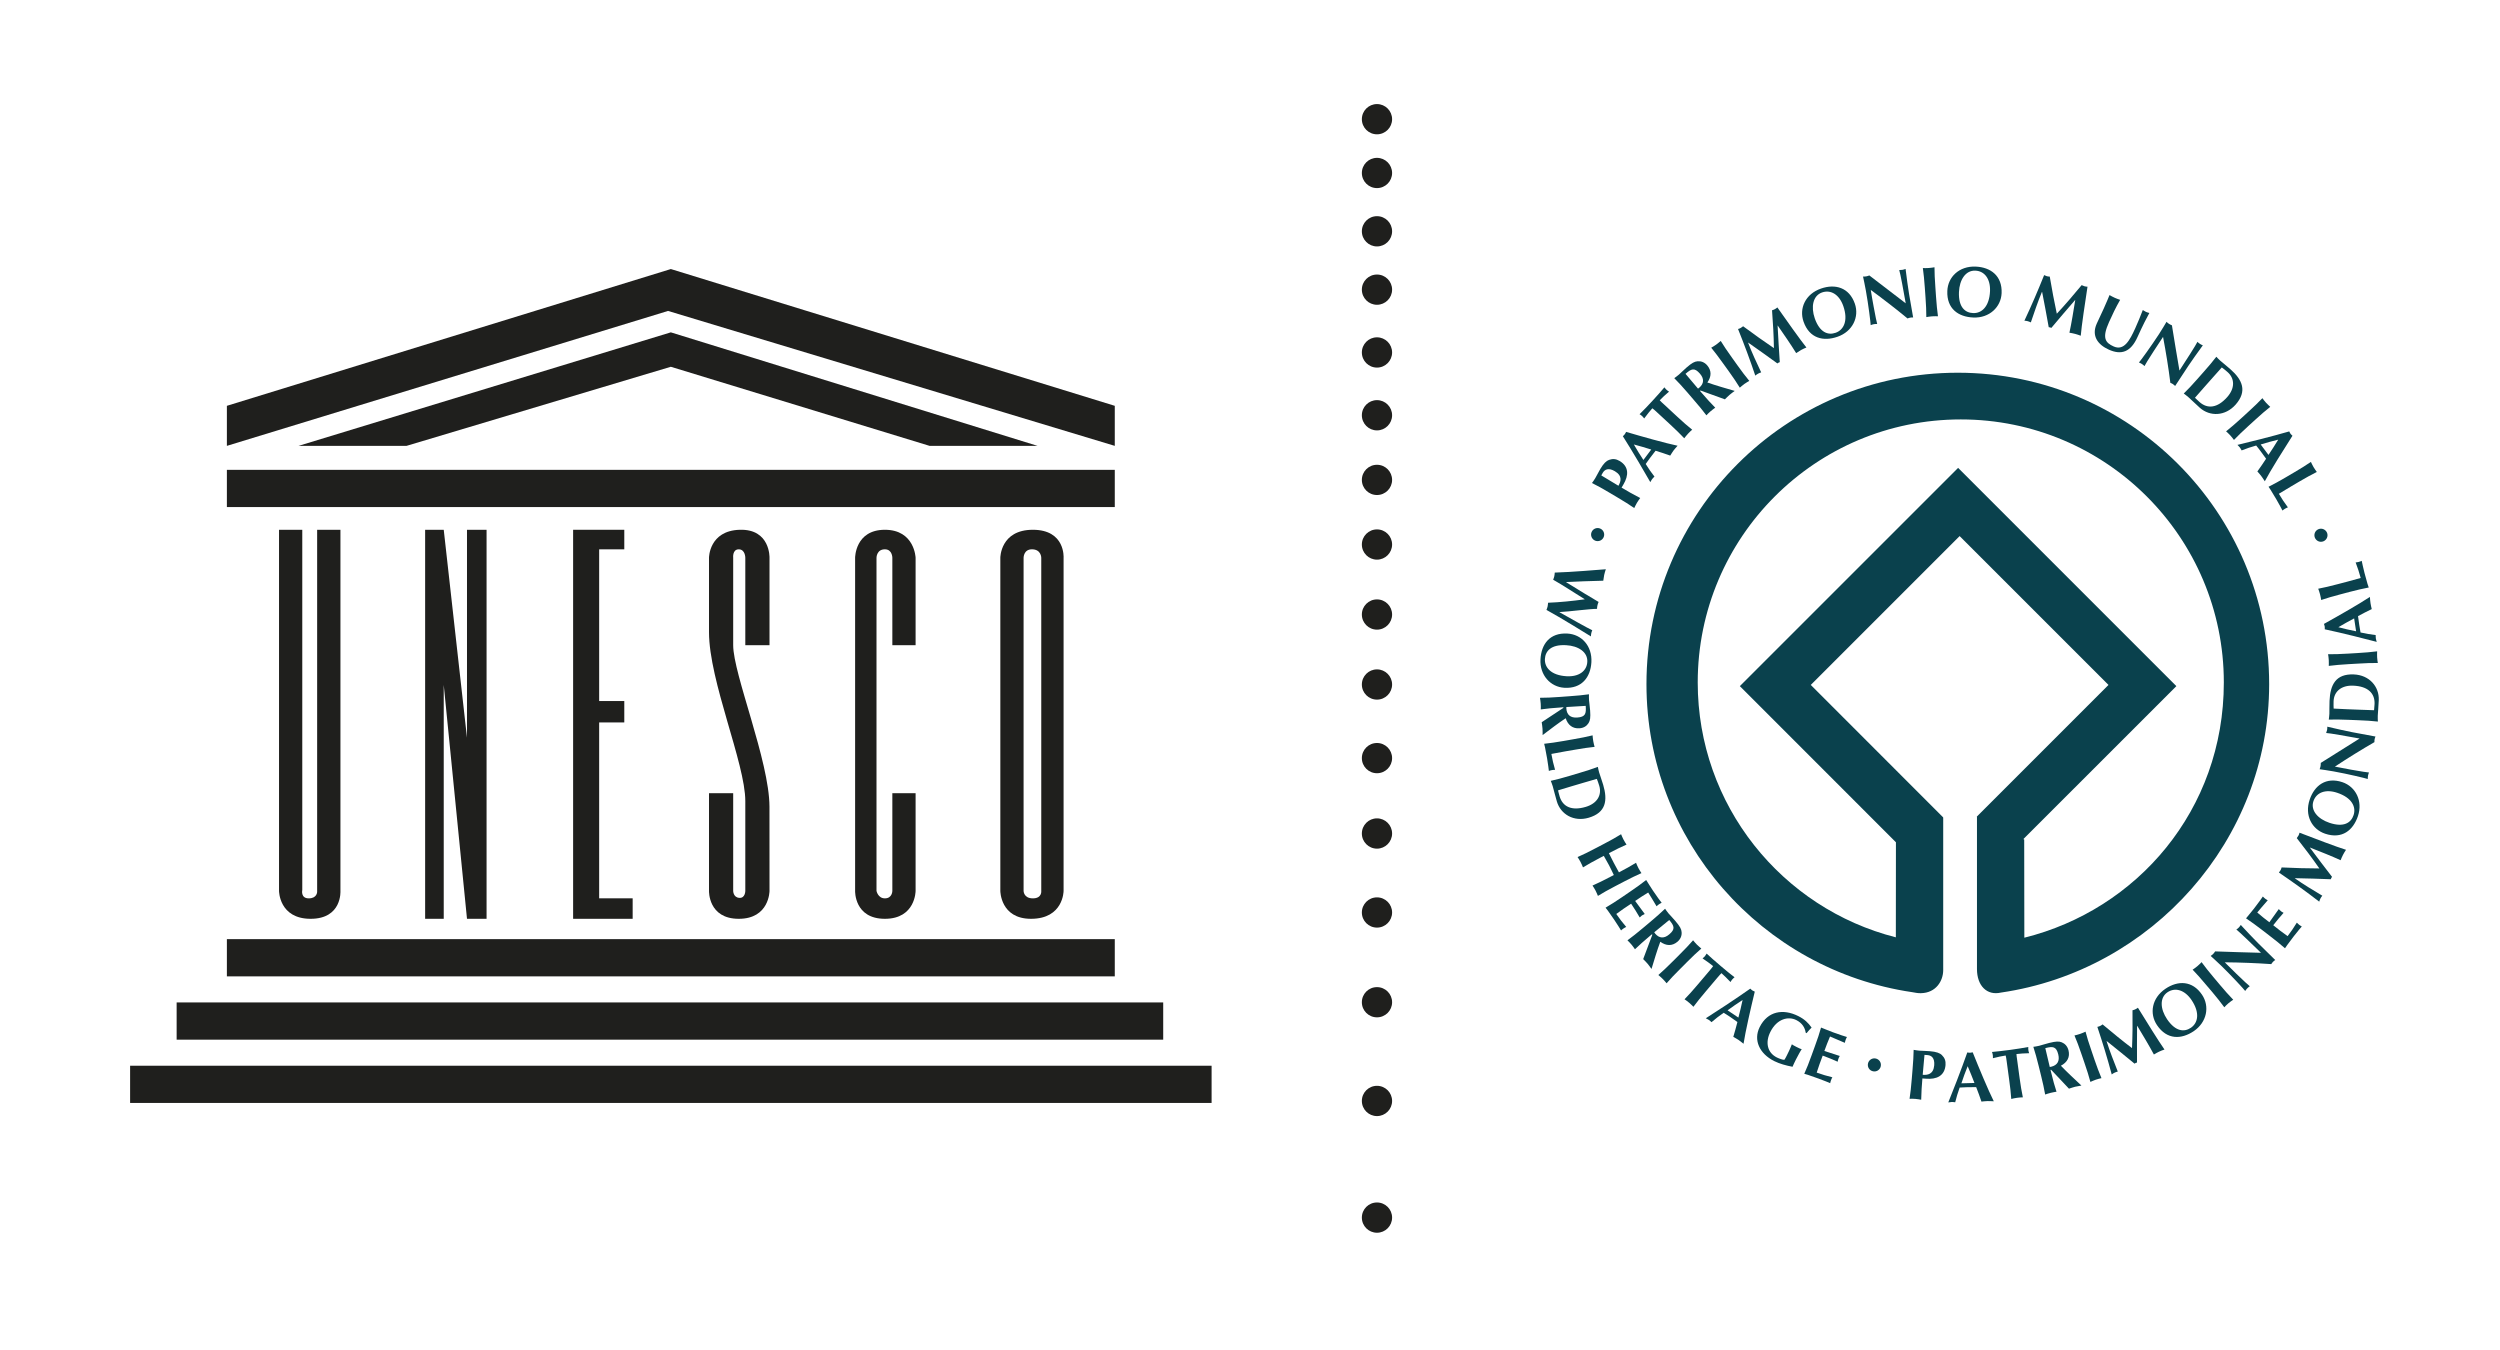 <?xml version="1.0" encoding="UTF-8"?>
<svg xmlns="http://www.w3.org/2000/svg" width="113" height="61" viewBox="0 0 113 61" fill="none">
  <path d="M62.923 5.388C62.923 5.765 62.616 6.071 62.24 6.071C61.861 6.071 61.556 5.765 61.556 5.388C61.556 5.011 61.861 4.704 62.24 4.704C62.616 4.704 62.923 5.011 62.923 5.388Z" fill="#1F1F1D"></path>
  <path d="M62.923 7.819C62.923 8.196 62.616 8.502 62.24 8.502C61.861 8.502 61.556 8.196 61.556 7.819C61.556 7.442 61.861 7.135 62.24 7.135C62.616 7.135 62.923 7.442 62.923 7.819Z" fill="#1F1F1D"></path>
  <path d="M62.923 10.455C62.923 10.832 62.616 11.139 62.24 11.139C61.861 11.139 61.556 10.832 61.556 10.455C61.556 10.077 61.861 9.771 62.24 9.771C62.616 9.771 62.923 10.077 62.923 10.455Z" fill="#1F1F1D"></path>
  <path d="M62.923 13.091C62.923 13.469 62.616 13.776 62.24 13.776C61.861 13.776 61.556 13.469 61.556 13.091C61.556 12.715 61.861 12.409 62.24 12.409C62.616 12.409 62.923 12.715 62.923 13.091Z" fill="#1F1F1D"></path>
  <path d="M62.923 15.931C62.923 16.309 62.616 16.615 62.24 16.615C61.861 16.615 61.556 16.309 61.556 15.931C61.556 15.554 61.861 15.247 62.24 15.247C62.616 15.247 62.923 15.554 62.923 15.931Z" fill="#1F1F1D"></path>
  <path d="M62.923 18.77C62.923 19.147 62.616 19.454 62.24 19.454C61.861 19.454 61.556 19.147 61.556 18.77C61.556 18.393 61.861 18.086 62.24 18.086C62.616 18.086 62.923 18.393 62.923 18.77Z" fill="#1F1F1D"></path>
  <path d="M62.923 21.692C62.923 22.069 62.616 22.375 62.24 22.375C61.861 22.375 61.556 22.069 61.556 21.692C61.556 21.314 61.861 21.008 62.24 21.008C62.616 21.008 62.923 21.314 62.923 21.692Z" fill="#1F1F1D"></path>
  <path d="M62.923 24.612C62.923 24.989 62.616 25.296 62.24 25.296C61.861 25.296 61.556 24.989 61.556 24.612C61.556 24.235 61.861 23.929 62.24 23.929C62.616 23.929 62.923 24.235 62.923 24.612Z" fill="#1F1F1D"></path>
  <path d="M62.923 27.776C62.923 28.154 62.616 28.46 62.24 28.46C61.861 28.46 61.556 28.154 61.556 27.776C61.556 27.399 61.861 27.093 62.24 27.093C62.616 27.093 62.923 27.399 62.923 27.776Z" fill="#1F1F1D"></path>
  <path d="M62.923 30.939C62.923 31.317 62.616 31.623 62.24 31.623C61.861 31.623 61.556 31.317 61.556 30.939C61.556 30.563 61.861 30.256 62.24 30.256C62.616 30.256 62.923 30.563 62.923 30.939Z" fill="#1F1F1D"></path>
  <path d="M62.923 34.266C62.923 34.644 62.616 34.95 62.24 34.95C61.861 34.95 61.556 34.644 61.556 34.266C61.556 33.889 61.861 33.583 62.24 33.583C62.616 33.583 62.923 33.889 62.923 34.266Z" fill="#1F1F1D"></path>
  <path d="M62.923 37.675C62.923 38.051 62.616 38.359 62.24 38.359C61.861 38.359 61.556 38.051 61.556 37.675C61.556 37.297 61.861 36.99 62.24 36.99C62.616 36.99 62.923 37.297 62.923 37.675Z" fill="#1F1F1D"></path>
  <path d="M62.923 41.244C62.923 41.622 62.616 41.928 62.24 41.928C61.861 41.928 61.556 41.622 61.556 41.244C61.556 40.867 61.861 40.561 62.24 40.561C62.616 40.561 62.923 40.867 62.923 41.244Z" fill="#1F1F1D"></path>
  <path d="M62.923 45.301C62.923 45.679 62.616 45.984 62.24 45.984C61.861 45.984 61.556 45.679 61.556 45.301C61.556 44.923 61.861 44.618 62.24 44.618C62.616 44.618 62.923 44.923 62.923 45.301Z" fill="#1F1F1D"></path>
  <path d="M62.923 49.762C62.923 50.14 62.616 50.447 62.24 50.447C61.861 50.447 61.556 50.14 61.556 49.762C61.556 49.384 61.861 49.079 62.24 49.079C62.616 49.079 62.923 49.384 62.923 49.762Z" fill="#1F1F1D"></path>
  <path d="M62.923 55.035C62.923 55.413 62.616 55.72 62.24 55.72C61.861 55.72 61.556 55.413 61.556 55.035C61.556 54.657 61.861 54.352 62.24 54.352C62.616 54.352 62.923 54.657 62.923 55.035Z" fill="#1F1F1D"></path>
  <path d="M50.388 42.449H10.255V44.132H50.388V42.449Z" fill="#1F1F1D"></path>
  <path d="M52.577 45.31H7.984V46.993H52.577V45.31Z" fill="#1F1F1D"></path>
  <path d="M54.764 48.171H5.881V49.853H54.764V48.171Z" fill="#1F1F1D"></path>
  <path d="M50.388 21.237H10.255V22.919H50.388V21.237Z" fill="#1F1F1D"></path>
  <path d="M18.375 20.153L30.321 16.578L42.017 20.153H46.897L30.321 15.022L13.494 20.153H18.375Z" fill="#1F1F1D"></path>
  <path d="M10.255 20.153L30.196 14.054L50.388 20.153V18.343L30.322 12.161L10.255 18.343V20.153Z" fill="#1F1F1D"></path>
  <path d="M12.612 40.269C12.612 40.269 12.612 41.53 14.041 41.53C15.471 41.53 15.388 40.269 15.388 40.269V23.946H14.335V40.311C14.335 40.311 14.335 40.606 13.957 40.606C13.578 40.606 13.663 40.228 13.663 40.228V23.946H12.612V40.269Z" fill="#1F1F1D"></path>
  <path d="M19.216 41.53H20.057V30.958L21.108 41.53H21.993V23.946H21.108V33.345L20.057 23.946H19.216V41.53Z" fill="#1F1F1D"></path>
  <path d="M25.905 41.53H28.596V40.604H27.082V32.654H28.218V31.687H27.082V24.83H28.218V23.946H25.905V41.53Z" fill="#1F1F1D"></path>
  <path d="M41.385 29.163V25.209C41.385 25.209 41.343 23.946 39.997 23.946C38.651 23.946 38.651 25.209 38.651 25.209V40.269C38.651 40.269 38.608 41.53 39.997 41.53C41.385 41.53 41.385 40.269 41.385 40.269V35.852H40.334V40.269C40.334 40.269 40.334 40.606 39.997 40.606C39.682 40.606 39.618 40.269 39.618 40.269V25.209C39.618 25.209 39.618 24.829 39.997 24.829C40.334 24.829 40.334 25.209 40.334 25.209V29.163H41.385Z" fill="#1F1F1D"></path>
  <path d="M47.065 40.269C47.065 40.269 47.107 40.606 46.686 40.606C46.266 40.606 46.266 40.269 46.266 40.269V25.209C46.266 25.209 46.266 24.829 46.643 24.829C47.065 24.829 47.065 25.209 47.065 25.209V40.269ZM48.074 25.209C48.074 25.209 48.159 23.946 46.686 23.946C45.215 23.946 45.215 25.209 45.215 25.209V40.269C45.215 40.269 45.215 41.53 46.601 41.53C48.074 41.53 48.074 40.269 48.074 40.269V25.209Z" fill="#1F1F1D"></path>
  <path d="M33.688 40.269C33.688 40.269 33.688 40.606 33.414 40.583C33.14 40.563 33.14 40.269 33.14 40.269V35.852H32.047V40.269C32.047 40.269 32.005 41.53 33.392 41.53C34.782 41.53 34.782 40.269 34.782 40.269C34.782 40.269 34.782 37.324 34.78 36.465C34.776 34.401 33.14 30.467 33.14 29.164V25.209C33.14 25.209 33.098 24.83 33.392 24.83C33.688 24.83 33.688 25.209 33.688 25.209V29.163H34.782V25.209C34.782 25.209 34.823 23.904 33.436 23.946C32.047 23.988 32.047 25.209 32.047 25.209V28.574C32.047 30.782 33.688 34.505 33.688 36.209V40.269Z" fill="#1F1F1D"></path>
  <path d="M72.487 24.276C72.424 24.427 72.252 24.499 72.1 24.437C71.95 24.374 71.877 24.202 71.939 24.051C72.002 23.899 72.174 23.828 72.325 23.889C72.478 23.951 72.549 24.125 72.487 24.276Z" fill="#0A414D"></path>
  <path d="M71.627 27.084C71.232 26.841 70.617 26.435 70.203 26.204C70.221 26.152 70.243 26.101 70.254 26.048C70.266 25.994 70.271 25.935 70.275 25.881C70.856 25.868 72.437 25.746 72.583 25.73C72.553 25.819 72.528 25.904 72.509 25.99C72.491 26.076 72.478 26.162 72.468 26.248C71.902 26.259 71.257 26.286 70.79 26.309L70.788 26.315C71.276 26.617 71.984 27.053 72.257 27.208C72.235 27.257 72.217 27.307 72.205 27.361C72.192 27.415 72.188 27.466 72.186 27.521C71.893 27.515 70.929 27.645 70.489 27.666L70.487 27.672C70.981 27.948 71.735 28.378 71.971 28.488C71.951 28.53 71.936 28.577 71.927 28.617C71.915 28.665 71.912 28.713 71.91 28.766C71.687 28.627 70.55 27.924 69.9 27.568C69.919 27.517 69.94 27.465 69.952 27.412C69.964 27.358 69.966 27.299 69.973 27.244C70.518 27.223 71.07 27.165 71.626 27.09L71.627 27.084Z" fill="#0A414D"></path>
  <path d="M71.746 29.916C71.772 29.475 71.343 29.193 70.79 29.163C70.107 29.124 69.851 29.426 69.83 29.785C69.809 30.171 70.11 30.526 70.811 30.566C71.367 30.598 71.725 30.33 71.746 29.916ZM71.931 29.935C71.892 30.617 71.49 31.133 70.713 31.088C70.078 31.053 69.59 30.513 69.63 29.798C69.668 29.118 70.046 28.591 70.848 28.637C71.483 28.672 71.972 29.19 71.931 29.935Z" fill="#0A414D"></path>
  <path d="M71.674 31.905C71.381 31.919 71.093 31.938 70.8 31.958C70.799 31.985 70.797 32.006 70.799 32.029C70.819 32.311 70.987 32.454 71.29 32.433C71.668 32.406 71.699 32.255 71.674 31.905ZM70.665 31.997L70.663 31.967L70.532 31.978C70.171 32.002 69.925 32.027 69.642 32.066C69.645 31.995 69.648 31.907 69.64 31.802C69.633 31.696 69.617 31.609 69.606 31.54C69.89 31.539 70.138 31.529 70.498 31.502L70.933 31.47C71.293 31.445 71.54 31.421 71.822 31.382C71.82 31.452 71.816 31.54 71.824 31.646C71.832 31.762 71.858 31.898 71.874 32.116C71.896 32.441 71.876 32.562 71.804 32.681C71.72 32.816 71.584 32.905 71.395 32.919C71.085 32.941 70.871 32.777 70.769 32.464C70.421 32.695 70.071 32.965 69.726 33.226C69.725 33.129 69.729 33.032 69.721 32.935C69.715 32.839 69.698 32.74 69.685 32.644L70.665 31.997Z" fill="#0A414D"></path>
  <path d="M71.111 33.415C71.466 33.354 71.708 33.305 71.985 33.238C71.991 33.308 71.996 33.396 72.015 33.501C72.033 33.605 72.057 33.69 72.076 33.758C71.792 33.787 71.547 33.824 71.193 33.886L70.761 33.96C70.526 34.001 70.286 34.046 70.122 34.078C70.163 34.315 70.218 34.557 70.289 34.796C70.242 34.798 70.21 34.797 70.144 34.809C70.078 34.821 70.046 34.833 70.009 34.846C69.992 34.73 69.981 34.579 69.93 34.288C69.839 33.771 69.815 33.687 69.796 33.619C70.079 33.589 70.324 33.552 70.68 33.491L71.111 33.415Z" fill="#0A414D"></path>
  <path d="M71.023 35.543C70.858 35.592 70.482 35.703 70.424 35.724C70.439 35.787 70.457 35.872 70.495 35.998C70.632 36.461 71.035 36.661 71.676 36.471C72.182 36.321 72.413 35.946 72.287 35.52C72.243 35.372 72.213 35.296 72.176 35.205C72.116 35.219 71.74 35.33 71.574 35.38L71.023 35.543ZM71.375 34.941C71.722 34.839 71.957 34.762 72.224 34.663C72.237 34.733 72.252 34.819 72.283 34.921C72.322 35.057 72.384 35.203 72.464 35.474C72.673 36.178 72.592 36.729 71.814 36.96C71.134 37.162 70.543 36.806 70.37 36.227C70.278 35.918 70.233 35.703 70.185 35.543C70.155 35.441 70.12 35.361 70.095 35.294C70.371 35.233 70.61 35.168 70.957 35.066L71.375 34.941Z" fill="#0A414D"></path>
  <path d="M72.945 39.551C72.872 39.404 72.806 39.257 72.73 39.113C72.655 38.97 72.573 38.827 72.491 38.685L72.329 38.77C72.01 38.937 71.793 39.057 71.551 39.206C71.524 39.14 71.492 39.058 71.442 38.965C71.394 38.871 71.344 38.798 71.306 38.739C71.566 38.625 71.788 38.516 72.108 38.347L72.495 38.145C72.816 37.977 73.032 37.856 73.273 37.707C73.301 37.774 73.333 37.854 73.382 37.949C73.431 38.043 73.481 38.117 73.519 38.175C73.262 38.288 73.038 38.397 72.722 38.564C72.77 38.662 72.839 38.8 72.944 39.003C73.051 39.204 73.116 39.324 73.176 39.431C73.492 39.266 73.71 39.143 73.949 38.997C73.975 39.064 74.008 39.143 74.057 39.239C74.106 39.332 74.155 39.404 74.193 39.465C73.933 39.579 73.711 39.688 73.391 39.855L73.004 40.057C72.684 40.225 72.467 40.346 72.226 40.495C72.198 40.429 72.167 40.347 72.118 40.253C72.068 40.158 72.019 40.087 71.981 40.027C72.24 39.912 72.464 39.803 72.782 39.636L72.945 39.551Z" fill="#0A414D"></path>
  <path d="M73.684 40.3C73.983 40.098 74.182 39.952 74.407 39.776C74.512 39.937 74.609 40.103 74.716 40.26C74.893 40.52 75.051 40.741 75.107 40.806C75.073 40.823 75.037 40.839 74.988 40.872C74.933 40.91 74.912 40.932 74.877 40.964C74.752 40.754 74.552 40.42 74.498 40.342C74.297 40.46 74.103 40.592 73.909 40.723C74.073 40.951 74.195 41.117 74.342 41.312C74.274 41.344 74.249 41.357 74.213 41.38C74.183 41.401 74.163 41.422 74.114 41.468C73.991 41.256 73.864 41.05 73.727 40.847C73.615 40.924 73.499 41 73.383 41.077C73.272 41.154 73.16 41.233 73.056 41.312C73.192 41.51 73.342 41.709 73.506 41.898C73.465 41.917 73.435 41.93 73.38 41.968C73.323 42.007 73.3 42.029 73.272 42.056C73.209 41.96 73.135 41.826 72.969 41.582C72.673 41.149 72.617 41.081 72.571 41.027C72.815 40.884 73.025 40.75 73.323 40.547L73.684 40.3Z" fill="#0A414D"></path>
  <path d="M75.45 41.584C75.222 41.767 74.997 41.95 74.772 42.139C74.788 42.163 74.798 42.181 74.813 42.198C74.996 42.417 75.217 42.431 75.447 42.236C75.738 41.992 75.675 41.852 75.45 41.584ZM74.686 42.25L74.667 42.229L74.566 42.313C74.29 42.546 74.105 42.71 73.9 42.907C73.859 42.848 73.811 42.776 73.742 42.694C73.674 42.614 73.612 42.553 73.561 42.503C73.789 42.334 73.984 42.181 74.26 41.948L74.595 41.667C74.871 41.435 75.055 41.271 75.262 41.074C75.301 41.132 75.35 41.205 75.417 41.286C75.493 41.375 75.594 41.47 75.734 41.638C75.944 41.887 75.999 41.997 76.009 42.134C76.022 42.292 75.963 42.447 75.818 42.569C75.579 42.769 75.311 42.759 75.045 42.567C74.898 42.959 74.775 43.383 74.648 43.797C74.591 43.719 74.537 43.639 74.474 43.564C74.412 43.491 74.341 43.421 74.272 43.351L74.686 42.25Z" fill="#0A414D"></path>
  <path d="M75.914 43.149C76.17 42.895 76.34 42.715 76.527 42.501C76.571 42.555 76.628 42.623 76.701 42.698C76.778 42.773 76.845 42.827 76.9 42.874C76.686 43.06 76.506 43.231 76.251 43.487L75.942 43.797C75.687 44.05 75.515 44.231 75.33 44.444C75.283 44.388 75.229 44.322 75.154 44.247C75.079 44.172 75.011 44.116 74.956 44.071C75.17 43.883 75.35 43.714 75.604 43.459L75.914 43.149Z" fill="#0A414D"></path>
  <path d="M77.257 43.891C77.336 43.797 77.411 43.707 77.434 43.668C77.337 43.588 77.118 43.426 76.956 43.32C76.995 43.287 77.03 43.257 77.062 43.222C77.091 43.184 77.116 43.147 77.14 43.102C77.357 43.299 77.463 43.398 77.768 43.656C78.071 43.916 78.187 44.003 78.402 44.174C78.364 44.203 78.329 44.233 78.298 44.271C78.266 44.308 78.242 44.346 78.219 44.388C78.101 44.261 77.906 44.071 77.81 43.987C77.775 44.017 77.699 44.104 77.62 44.198L77.1 44.813C76.867 45.087 76.712 45.28 76.543 45.507C76.493 45.458 76.433 45.395 76.353 45.327C76.271 45.256 76.198 45.207 76.141 45.167C76.339 44.963 76.505 44.78 76.738 44.503L77.257 43.891Z" fill="#0A414D"></path>
  <path d="M78.575 45.995C78.643 45.728 78.711 45.467 78.765 45.2C78.535 45.348 78.31 45.503 78.087 45.667L78.575 45.995ZM78.808 47.178C78.724 47.115 78.656 47.056 78.582 47.005C78.506 46.955 78.424 46.911 78.345 46.866C78.411 46.645 78.474 46.42 78.531 46.195C78.417 46.115 78.308 46.035 78.193 45.958C78.099 45.897 78.006 45.838 77.911 45.777C77.716 45.909 77.536 46.052 77.361 46.202C77.321 46.169 77.287 46.132 77.245 46.103C77.2 46.075 77.157 46.054 77.102 46.026C77.433 45.819 78.473 45.139 79.113 44.686C79.145 44.714 79.17 44.745 79.207 44.768C79.242 44.789 79.278 44.803 79.316 44.822C79.131 45.585 78.897 46.606 78.808 47.178Z" fill="#0A414D"></path>
  <path d="M81.618 46.678C81.583 46.446 81.455 46.24 81.194 46.108C80.838 45.927 80.321 46.04 80.019 46.645C79.788 47.103 79.872 47.577 80.315 47.798C80.414 47.847 80.593 47.913 80.654 47.903C80.687 47.861 80.722 47.791 80.765 47.706C80.921 47.397 80.968 47.258 80.992 47.202C81.026 47.225 81.08 47.263 81.199 47.321C81.335 47.392 81.398 47.413 81.438 47.425C81.394 47.479 81.266 47.713 81.173 47.896C81.113 48.018 81.039 48.171 81.023 48.218C80.737 48.164 80.446 48.086 80.192 47.96C79.529 47.627 79.244 47.014 79.537 46.425C79.903 45.695 80.6 45.587 81.278 45.925C81.57 46.071 81.733 46.233 81.884 46.446C81.804 46.528 81.725 46.61 81.656 46.7L81.618 46.678Z" fill="#0A414D"></path>
  <path d="M82.032 47.293C82.156 46.955 82.234 46.721 82.311 46.446C82.49 46.514 82.667 46.592 82.844 46.657C83.142 46.765 83.398 46.85 83.483 46.873C83.463 46.906 83.445 46.939 83.425 46.995C83.402 47.059 83.398 47.087 83.387 47.136C83.163 47.037 82.806 46.885 82.717 46.85C82.622 47.066 82.543 47.284 82.461 47.504C82.728 47.593 82.924 47.657 83.158 47.73C83.121 47.795 83.107 47.821 83.095 47.859C83.081 47.894 83.077 47.924 83.062 47.99C82.842 47.889 82.616 47.798 82.386 47.713C82.342 47.84 82.29 47.969 82.243 48.1C82.196 48.227 82.154 48.359 82.115 48.481C82.342 48.563 82.58 48.636 82.823 48.694C82.802 48.734 82.783 48.76 82.762 48.826C82.737 48.889 82.733 48.922 82.725 48.959C82.619 48.917 82.48 48.854 82.201 48.753C81.708 48.574 81.624 48.553 81.553 48.535C81.671 48.276 81.76 48.044 81.883 47.704L82.032 47.293Z" fill="#0A414D"></path>
  <path d="M84.785 47.845C84.945 47.88 85.046 48.039 85.01 48.197C84.976 48.358 84.818 48.459 84.658 48.422C84.499 48.389 84.398 48.232 84.433 48.07C84.468 47.91 84.625 47.809 84.785 47.845Z" fill="#0A414D"></path>
  <path d="M87.122 47.69C87.07 47.685 87.024 47.68 86.987 47.68C86.959 47.983 86.93 48.283 86.906 48.581C87.122 48.598 87.392 48.563 87.427 48.15C87.453 47.821 87.305 47.704 87.122 47.69ZM86.447 48.342C86.477 47.983 86.492 47.736 86.497 47.453C86.566 47.464 86.653 47.481 86.757 47.49C86.906 47.502 87.073 47.499 87.228 47.514C87.53 47.539 87.683 47.6 87.775 47.692C87.9 47.814 87.953 47.952 87.938 48.14C87.897 48.631 87.533 48.797 87.056 48.757L86.892 48.746C86.866 49.065 86.843 49.386 86.838 49.708C86.768 49.696 86.681 49.68 86.575 49.67C86.47 49.661 86.383 49.663 86.312 49.666C86.355 49.384 86.381 49.138 86.411 48.779L86.447 48.342Z" fill="#0A414D"></path>
  <path d="M89.245 48.95C89.144 48.692 89.048 48.441 88.939 48.192C88.835 48.445 88.743 48.701 88.655 48.966L89.245 48.95ZM90.119 49.778C90.014 49.774 89.927 49.767 89.835 49.769C89.745 49.771 89.652 49.783 89.561 49.792C89.488 49.574 89.409 49.354 89.323 49.138C89.185 49.138 89.05 49.138 88.91 49.142C88.799 49.145 88.687 49.152 88.577 49.157C88.495 49.379 88.432 49.6 88.375 49.823C88.324 49.818 88.274 49.809 88.223 49.809C88.171 49.813 88.124 49.823 88.062 49.83C88.211 49.471 88.664 48.312 88.922 47.57C88.963 47.577 89.002 47.584 89.044 47.584C89.086 47.582 89.124 47.572 89.166 47.565C89.458 48.291 89.86 49.26 90.119 49.778Z" fill="#0A414D"></path>
  <path d="M90.704 47.988C90.687 47.866 90.673 47.753 90.656 47.709C90.532 47.725 90.266 47.781 90.079 47.831C90.081 47.781 90.081 47.734 90.074 47.687C90.068 47.641 90.055 47.596 90.039 47.549C90.332 47.518 90.476 47.507 90.872 47.453C91.266 47.399 91.41 47.371 91.679 47.324C91.677 47.373 91.675 47.42 91.682 47.467C91.689 47.516 91.702 47.558 91.717 47.605C91.541 47.608 91.271 47.624 91.144 47.643C91.142 47.687 91.16 47.802 91.177 47.922L91.285 48.72C91.335 49.077 91.374 49.323 91.433 49.6C91.36 49.602 91.273 49.605 91.168 49.621C91.063 49.635 90.978 49.656 90.909 49.673C90.889 49.389 90.862 49.142 90.812 48.786L90.704 47.988Z" fill="#0A414D"></path>
  <path d="M92.448 47.375C92.513 47.659 92.578 47.941 92.649 48.227C92.675 48.222 92.698 48.22 92.719 48.215C92.995 48.147 93.106 47.957 93.034 47.661C92.943 47.295 92.79 47.288 92.448 47.375ZM92.711 48.354L92.682 48.361L92.715 48.487C92.8 48.84 92.867 49.077 92.954 49.346C92.883 49.358 92.797 49.37 92.693 49.396C92.59 49.422 92.508 49.45 92.441 49.473C92.392 49.194 92.339 48.952 92.252 48.602L92.147 48.178C92.06 47.828 91.995 47.589 91.907 47.316C91.978 47.307 92.064 47.295 92.168 47.27C92.28 47.244 92.411 47.194 92.623 47.141C92.939 47.063 93.061 47.063 93.19 47.112C93.338 47.173 93.449 47.291 93.496 47.476C93.571 47.779 93.443 48.016 93.152 48.171C93.441 48.473 93.766 48.772 94.08 49.067C93.986 49.086 93.89 49.1 93.796 49.121C93.703 49.145 93.607 49.18 93.517 49.208L92.711 48.354Z" fill="#0A414D"></path>
  <path d="M94.08 47.638C93.963 47.295 93.876 47.063 93.766 46.803C93.836 46.786 93.921 46.767 94.021 46.732C94.122 46.697 94.201 46.66 94.266 46.631C94.338 46.906 94.413 47.141 94.531 47.483L94.671 47.896C94.789 48.239 94.876 48.471 94.986 48.732C94.915 48.748 94.831 48.769 94.73 48.802C94.629 48.837 94.551 48.875 94.486 48.903C94.412 48.628 94.338 48.391 94.221 48.051L94.08 47.638Z" fill="#0A414D"></path>
  <path d="M95.217 47.059C95.364 47.528 95.547 47.981 95.724 48.434C95.674 48.448 95.624 48.464 95.579 48.485C95.534 48.506 95.493 48.532 95.45 48.565C95.256 47.838 95.037 47.122 94.8 46.415C94.847 46.404 94.887 46.392 94.928 46.373C94.966 46.354 95.004 46.329 95.037 46.303C95.468 46.667 95.961 47.068 96.367 47.375C96.391 46.836 96.398 46.228 96.389 45.664C96.432 45.655 96.478 45.641 96.519 45.62C96.56 45.601 96.598 45.575 96.634 45.55C97.026 46.181 97.568 47.063 97.835 47.439C97.75 47.467 97.67 47.497 97.591 47.535C97.513 47.572 97.433 47.617 97.356 47.664C97.145 47.27 96.863 46.798 96.603 46.368L96.596 46.371C96.593 46.925 96.588 47.474 96.593 48.025C96.573 48.03 96.551 48.037 96.533 48.046C96.516 48.053 96.497 48.065 96.481 48.077C96.066 47.737 95.647 47.392 95.223 47.056L95.217 47.059Z" fill="#0A414D"></path>
  <path d="M97.971 44.85C97.607 45.097 97.642 45.608 97.951 46.068C98.336 46.634 98.73 46.657 99.029 46.455C99.349 46.237 99.448 45.782 99.057 45.2C98.745 44.74 98.316 44.618 97.971 44.85ZM97.877 44.693C98.442 44.31 99.097 44.318 99.531 44.961C99.888 45.489 99.754 46.204 99.158 46.608C98.596 46.986 97.948 47.005 97.498 46.338C97.144 45.815 97.26 45.111 97.877 44.693Z" fill="#0A414D"></path>
  <path d="M99.7 44.496C99.469 44.219 99.304 44.034 99.106 43.83C99.165 43.79 99.238 43.74 99.32 43.672C99.4 43.604 99.461 43.541 99.511 43.489C99.678 43.719 99.834 43.912 100.065 44.188L100.348 44.524C100.579 44.799 100.744 44.984 100.942 45.188C100.882 45.228 100.81 45.277 100.728 45.345C100.648 45.413 100.587 45.477 100.538 45.529C100.37 45.298 100.215 45.106 99.984 44.829L99.7 44.496Z" fill="#0A414D"></path>
  <path d="M99.923 43.21C99.963 43.182 100.001 43.151 100.035 43.118C100.069 43.083 100.097 43.046 100.125 43.003C100.815 43.027 101.499 43.05 102.197 43.067C101.829 42.71 101.201 42.1 101.083 42.016C101.122 41.989 101.16 41.959 101.194 41.924C101.228 41.889 101.256 41.851 101.283 41.808C101.92 42.499 102.228 42.797 102.841 43.393C102.802 43.416 102.77 43.444 102.738 43.477C102.707 43.508 102.683 43.543 102.662 43.578C101.981 43.531 101.28 43.503 100.559 43.496C100.729 43.67 100.921 43.855 101.093 44.024C101.463 44.383 101.599 44.501 101.69 44.578C101.648 44.606 101.608 44.639 101.573 44.677C101.54 44.709 101.51 44.752 101.483 44.792C101.428 44.714 100.864 44.102 100.394 43.646C100.186 43.444 100.036 43.316 99.923 43.21Z" fill="#0A414D"></path>
  <path d="M102.243 42.032C101.958 41.813 101.756 41.667 101.521 41.509C101.639 41.361 101.766 41.216 101.883 41.065C102.075 40.814 102.235 40.596 102.281 40.522C102.308 40.549 102.333 40.578 102.379 40.615C102.433 40.656 102.46 40.668 102.502 40.692C102.341 40.877 102.087 41.169 102.028 41.245C102.204 41.402 102.389 41.543 102.575 41.686C102.741 41.461 102.859 41.292 103 41.091C103.052 41.146 103.073 41.166 103.106 41.192C103.133 41.214 103.16 41.226 103.218 41.26C103.054 41.442 102.899 41.627 102.751 41.821C102.859 41.904 102.965 41.991 103.075 42.076C103.183 42.158 103.293 42.238 103.401 42.313C103.547 42.121 103.688 41.917 103.817 41.704C103.849 41.735 103.871 41.76 103.923 41.802C103.976 41.842 104.007 41.857 104.041 41.876C103.967 41.965 103.866 42.078 103.684 42.313C103.366 42.729 103.32 42.804 103.282 42.862C103.068 42.675 102.877 42.52 102.589 42.299L102.243 42.032Z" fill="#0A414D"></path>
  <path d="M103.728 39.7C104.129 39.984 104.55 40.234 104.969 40.486C104.935 40.527 104.905 40.569 104.884 40.611C104.861 40.657 104.843 40.704 104.829 40.755C104.233 40.295 103.624 39.859 103.007 39.439C103.036 39.404 103.061 39.369 103.083 39.33C103.103 39.292 103.117 39.25 103.128 39.208C103.69 39.235 104.323 39.254 104.835 39.254C104.525 38.808 104.161 38.323 103.814 37.882C103.842 37.846 103.87 37.806 103.892 37.766C103.913 37.726 103.928 37.683 103.938 37.638C104.635 37.904 105.599 38.275 106.04 38.411C105.991 38.485 105.944 38.559 105.905 38.637C105.865 38.714 105.829 38.796 105.796 38.882C105.389 38.695 104.877 38.493 104.41 38.309L104.408 38.315C104.74 38.759 105.07 39.199 105.408 39.633C105.397 39.649 105.383 39.667 105.375 39.684C105.365 39.702 105.358 39.723 105.351 39.742C104.814 39.721 104.274 39.703 103.732 39.694L103.728 39.7Z" fill="#0A414D"></path>
  <path d="M104.567 36.212C104.427 36.631 104.767 37.017 105.293 37.192C105.943 37.409 106.268 37.188 106.381 36.845C106.506 36.479 106.308 36.055 105.642 35.834C105.113 35.656 104.7 35.821 104.567 36.212ZM104.397 36.146C104.613 35.499 105.138 35.107 105.875 35.354C106.478 35.557 106.807 36.205 106.579 36.887C106.363 37.531 105.859 37.94 105.097 37.684C104.496 37.483 104.159 36.853 104.397 36.146Z" fill="#0A414D"></path>
  <path d="M104.847 34.769C104.864 34.724 104.88 34.677 104.889 34.63C104.897 34.582 104.899 34.533 104.898 34.484C105.485 34.119 106.066 33.755 106.654 33.381C106.15 33.29 105.288 33.135 105.142 33.131C105.16 33.086 105.175 33.039 105.185 32.992C105.193 32.944 105.195 32.895 105.194 32.846C106.106 33.063 106.527 33.139 107.372 33.291C107.353 33.334 107.339 33.374 107.332 33.419C107.322 33.463 107.322 33.504 107.325 33.544C106.733 33.886 106.137 34.255 105.537 34.651C105.774 34.7 106.034 34.747 106.273 34.79C106.78 34.882 106.959 34.904 107.078 34.917C107.058 34.965 107.043 35.014 107.034 35.063C107.027 35.111 107.022 35.161 107.024 35.211C106.935 35.179 106.126 34.984 105.48 34.868C105.195 34.816 104.999 34.793 104.847 34.769Z" fill="#0A414D"></path>
  <path d="M106.68 32.08C106.855 32.087 107.247 32.103 107.308 32.102C107.313 32.039 107.323 31.952 107.33 31.819C107.349 31.337 107.032 31.018 106.363 30.992C105.835 30.97 105.497 31.249 105.478 31.694C105.474 31.848 105.476 31.928 105.481 32.028C105.542 32.035 105.934 32.051 106.107 32.058L106.68 32.08ZM106.153 32.536C105.793 32.521 105.545 32.518 105.261 32.526C105.269 32.455 105.283 32.369 105.288 32.263C105.294 32.121 105.283 31.963 105.295 31.679C105.326 30.947 105.579 30.451 106.391 30.484C107.099 30.512 107.545 31.039 107.52 31.645C107.507 31.965 107.482 32.183 107.475 32.351C107.471 32.457 107.478 32.545 107.48 32.615C107.198 32.583 106.951 32.568 106.592 32.554L106.153 32.536Z" fill="#0A414D"></path>
  <path d="M106.148 30.02C105.789 30.042 105.542 30.063 105.26 30.098C105.262 30.028 105.267 29.941 105.26 29.834C105.255 29.727 105.24 29.642 105.229 29.571C105.513 29.574 105.762 29.565 106.121 29.544L106.558 29.518C106.919 29.497 107.165 29.475 107.447 29.44C107.445 29.512 107.44 29.598 107.446 29.705C107.452 29.811 107.466 29.896 107.478 29.967C107.194 29.964 106.945 29.973 106.587 29.995L106.148 30.02Z" fill="#0A414D"></path>
  <path d="M106.407 27.951C106.164 28.083 105.925 28.21 105.694 28.35C105.957 28.42 106.224 28.481 106.496 28.534L106.407 27.951ZM107.12 26.98C107.129 27.084 107.131 27.174 107.147 27.262C107.158 27.351 107.183 27.443 107.203 27.531C106.996 27.631 106.787 27.737 106.583 27.849C106.602 27.987 106.62 28.122 106.64 28.258C106.656 28.37 106.676 28.478 106.696 28.588C106.926 28.641 107.151 28.678 107.381 28.705C107.382 28.757 107.381 28.805 107.388 28.857C107.395 28.907 107.412 28.954 107.428 29.013C107.05 28.912 105.846 28.606 105.079 28.444C105.079 28.4 105.083 28.36 105.077 28.32C105.07 28.279 105.056 28.242 105.042 28.201C105.726 27.821 106.637 27.301 107.12 26.98Z" fill="#0A414D"></path>
  <path d="M105.773 26.868C105.425 26.959 105.187 27.029 104.918 27.12C104.905 27.05 104.893 26.963 104.865 26.861C104.838 26.758 104.807 26.675 104.783 26.61C105.062 26.556 105.304 26.5 105.651 26.408L106.076 26.297C106.306 26.235 106.542 26.17 106.703 26.124C106.642 25.892 106.564 25.655 106.475 25.422C106.52 25.416 106.553 25.414 106.618 25.398C106.683 25.38 106.712 25.366 106.75 25.351C106.776 25.463 106.801 25.612 106.876 25.9C107.01 26.407 107.041 26.488 107.067 26.555C106.786 26.609 106.546 26.665 106.196 26.756L105.773 26.868Z" fill="#0A414D"></path>
  <path d="M104.633 24.305C104.571 24.154 104.643 23.981 104.795 23.919C104.945 23.857 105.119 23.93 105.182 24.081C105.243 24.232 105.171 24.404 105.019 24.467C104.868 24.529 104.697 24.457 104.633 24.305Z" fill="#0A414D"></path>
  <path d="M72.444 21.371C72.418 21.415 72.393 21.456 72.378 21.489C72.636 21.646 72.894 21.804 73.153 21.956C73.262 21.77 73.35 21.512 72.992 21.299C72.71 21.133 72.538 21.213 72.444 21.371ZM72.738 22.264C72.429 22.079 72.211 21.959 71.957 21.832C72 21.773 72.053 21.704 72.106 21.613C72.181 21.486 72.254 21.333 72.332 21.201C72.487 20.94 72.609 20.83 72.731 20.786C72.898 20.727 73.043 20.739 73.207 20.836C73.63 21.087 73.623 21.487 73.378 21.899L73.295 22.041C73.57 22.204 73.849 22.365 74.137 22.51C74.095 22.568 74.043 22.638 73.989 22.728C73.935 22.82 73.899 22.9 73.868 22.964C73.635 22.803 73.425 22.671 73.115 22.488L72.738 22.264Z" fill="#0A414D"></path>
  <path d="M74.636 20.319C74.371 20.238 74.114 20.157 73.85 20.09C73.986 20.328 74.129 20.56 74.282 20.791L74.636 20.319ZM75.827 20.147C75.759 20.224 75.698 20.292 75.644 20.363C75.59 20.437 75.543 20.517 75.494 20.593C75.277 20.515 75.055 20.441 74.832 20.373C74.746 20.484 74.663 20.589 74.58 20.701C74.512 20.791 74.449 20.879 74.385 20.972C74.507 21.172 74.64 21.36 74.782 21.543C74.744 21.579 74.709 21.612 74.677 21.655C74.646 21.696 74.626 21.74 74.594 21.793C74.402 21.453 73.775 20.378 73.353 19.717C73.383 19.688 73.415 19.662 73.439 19.628C73.465 19.595 73.479 19.559 73.5 19.521C74.252 19.743 75.26 20.027 75.827 20.147Z" fill="#0A414D"></path>
  <path d="M74.9 18.639C74.811 18.557 74.725 18.477 74.685 18.455C74.6 18.548 74.43 18.758 74.317 18.915C74.287 18.875 74.259 18.84 74.224 18.807C74.189 18.774 74.151 18.748 74.108 18.722C74.314 18.515 74.419 18.413 74.689 18.119C74.96 17.826 75.053 17.716 75.231 17.508C75.262 17.549 75.29 17.583 75.325 17.616C75.36 17.65 75.399 17.675 75.44 17.702C75.305 17.813 75.107 17.998 75.02 18.093C75.048 18.129 75.133 18.207 75.224 18.289L75.814 18.836C76.079 19.081 76.265 19.246 76.487 19.423C76.433 19.471 76.367 19.527 76.296 19.606C76.224 19.683 76.172 19.755 76.128 19.81C75.933 19.605 75.755 19.431 75.492 19.186L74.9 18.639Z" fill="#0A414D"></path>
  <path d="M76.185 16.897C76.371 17.122 76.56 17.344 76.75 17.566C76.772 17.552 76.791 17.54 76.808 17.523C77.022 17.339 77.035 17.119 76.838 16.891C76.589 16.602 76.449 16.667 76.185 16.897ZM76.862 17.651L76.84 17.67L76.927 17.77C77.163 18.043 77.328 18.226 77.529 18.428C77.471 18.469 77.4 18.52 77.319 18.589C77.238 18.658 77.179 18.721 77.129 18.773C76.959 18.546 76.801 18.354 76.564 18.082L76.28 17.75C76.043 17.476 75.877 17.294 75.677 17.093C75.735 17.05 75.806 17.001 75.887 16.932C75.975 16.856 76.07 16.754 76.235 16.61C76.482 16.398 76.59 16.343 76.729 16.33C76.887 16.316 77.04 16.37 77.165 16.514C77.368 16.751 77.362 17.019 77.173 17.289C77.566 17.428 77.992 17.547 78.409 17.669C78.331 17.726 78.252 17.783 78.179 17.846C78.104 17.909 78.036 17.982 77.965 18.05L76.862 17.651Z" fill="#0A414D"></path>
  <path d="M77.885 16.427C77.676 16.134 77.526 15.937 77.347 15.716C77.408 15.681 77.484 15.639 77.571 15.577C77.658 15.514 77.721 15.456 77.777 15.41C77.925 15.652 78.064 15.857 78.275 16.151L78.528 16.506C78.737 16.799 78.887 16.997 79.068 17.216C79.008 17.252 78.93 17.294 78.845 17.355C78.758 17.418 78.694 17.478 78.639 17.523C78.491 17.282 78.351 17.076 78.142 16.783L77.885 16.427Z" fill="#0A414D"></path>
  <path d="M79.014 15.489C79.188 15.949 79.398 16.39 79.605 16.831C79.554 16.849 79.507 16.867 79.465 16.89C79.418 16.915 79.38 16.944 79.339 16.978C79.101 16.263 78.837 15.564 78.559 14.871C78.604 14.858 78.644 14.845 78.683 14.822C78.719 14.802 78.756 14.774 78.789 14.747C79.24 15.08 79.756 15.451 80.181 15.735C80.174 15.194 80.14 14.586 80.096 14.025C80.141 14.012 80.186 13.996 80.225 13.974C80.265 13.953 80.302 13.925 80.337 13.895C80.767 14.503 81.361 15.348 81.65 15.707C81.568 15.74 81.489 15.776 81.413 15.818C81.338 15.861 81.263 15.909 81.187 15.961C80.951 15.58 80.641 15.127 80.353 14.715L80.348 14.718C80.378 15.272 80.408 15.821 80.446 16.369C80.427 16.376 80.406 16.384 80.389 16.392C80.371 16.403 80.353 16.417 80.338 16.427C79.903 16.113 79.465 15.796 79.019 15.486L79.014 15.489Z" fill="#0A414D"></path>
  <path d="M82.358 13.218C81.943 13.365 81.847 13.868 82.028 14.392C82.255 15.039 82.632 15.16 82.971 15.041C83.335 14.914 83.548 14.498 83.318 13.836C83.135 13.31 82.752 13.083 82.358 13.218ZM82.309 13.043C82.952 12.818 83.583 12.994 83.839 13.726C84.048 14.328 83.736 14.986 83.057 15.221C82.417 15.445 81.785 15.297 81.52 14.538C81.311 13.94 81.603 13.289 82.309 13.043Z" fill="#0A414D"></path>
  <path d="M84.209 12.501C84.258 12.502 84.306 12.5 84.354 12.492C84.401 12.483 84.448 12.468 84.494 12.45C85.04 12.872 85.585 13.291 86.139 13.71C86.049 13.206 85.895 12.345 85.845 12.207C85.895 12.207 85.944 12.204 85.991 12.196C86.038 12.188 86.085 12.174 86.132 12.155C86.247 13.087 86.323 13.507 86.474 14.349C86.427 14.348 86.385 14.349 86.343 14.357C86.296 14.366 86.257 14.38 86.221 14.395C85.695 13.96 85.139 13.531 84.559 13.105C84.594 13.344 84.644 13.607 84.686 13.845C84.778 14.351 84.819 14.527 84.849 14.643C84.797 14.643 84.745 14.645 84.698 14.653C84.65 14.662 84.6 14.678 84.555 14.697C84.553 14.6 84.454 13.775 84.336 13.129C84.287 12.844 84.238 12.652 84.209 12.501Z" fill="#0A414D"></path>
  <path d="M87.002 13.005C86.975 12.646 86.953 12.399 86.913 12.116C86.984 12.119 87.07 12.122 87.177 12.114C87.284 12.107 87.368 12.092 87.439 12.08C87.441 12.364 87.451 12.612 87.478 12.971L87.508 13.407C87.535 13.767 87.557 14.014 87.596 14.295C87.526 14.294 87.439 14.291 87.333 14.298C87.226 14.306 87.141 14.321 87.07 14.333C87.069 14.049 87.059 13.801 87.033 13.442L87.002 13.005Z" fill="#0A414D"></path>
  <path d="M89.283 12.233C88.842 12.216 88.568 12.648 88.545 13.202C88.518 13.886 88.823 14.137 89.183 14.151C89.57 14.169 89.919 13.86 89.949 13.159C89.971 12.601 89.699 12.249 89.283 12.233ZM89.3 12.05C89.983 12.078 90.504 12.472 90.473 13.248C90.447 13.885 89.913 14.381 89.198 14.352C88.518 14.325 87.986 13.956 88.019 13.151C88.044 12.519 88.554 12.02 89.3 12.05Z" fill="#0A414D"></path>
  <path d="M92.295 13.195C92.106 13.646 91.952 14.111 91.794 14.572C91.747 14.551 91.701 14.53 91.654 14.518C91.602 14.505 91.555 14.499 91.503 14.495C91.824 13.814 92.118 13.127 92.395 12.435C92.437 12.455 92.476 12.472 92.519 12.485C92.559 12.495 92.604 12.501 92.649 12.502C92.743 13.057 92.86 13.682 92.968 14.18C93.338 13.783 93.734 13.321 94.091 12.888C94.132 12.908 94.177 12.927 94.219 12.94C94.263 12.951 94.31 12.957 94.355 12.959C94.244 13.696 94.088 14.715 94.05 15.175C93.968 15.145 93.885 15.115 93.801 15.093C93.716 15.07 93.628 15.053 93.538 15.039C93.633 14.601 93.721 14.058 93.801 13.563L93.794 13.562C93.432 13.981 93.073 14.399 92.721 14.821C92.703 14.813 92.683 14.805 92.663 14.799C92.645 14.794 92.623 14.792 92.602 14.789C92.508 14.26 92.409 13.727 92.304 13.196L92.295 13.195Z" fill="#0A414D"></path>
  <path d="M94.772 14.63C94.915 14.313 94.994 14.157 95.089 13.947C95.229 13.633 95.312 13.436 95.35 13.337C95.425 13.38 95.504 13.423 95.584 13.459C95.662 13.495 95.747 13.525 95.831 13.553C95.622 13.917 95.481 14.22 95.327 14.562C95.005 15.277 95.157 15.489 95.538 15.66C96.009 15.87 96.269 15.377 96.516 14.832C96.637 14.562 96.748 14.291 96.854 14.014C96.901 14.045 96.948 14.073 96.997 14.096C97.047 14.118 97.097 14.133 97.151 14.147C97.056 14.313 96.846 14.722 96.617 15.23C96.312 15.912 95.888 16.06 95.319 15.804C94.817 15.577 94.526 15.181 94.772 14.63Z" fill="#0A414D"></path>
  <path d="M97.927 14.546C97.963 14.582 97.999 14.613 98.041 14.639C98.081 14.665 98.126 14.686 98.171 14.705C98.282 15.385 98.391 16.064 98.511 16.749C98.79 16.32 99.264 15.585 99.324 15.451C99.36 15.485 99.398 15.518 99.438 15.543C99.479 15.571 99.522 15.591 99.568 15.609C99.015 16.367 98.783 16.727 98.317 17.445C98.285 17.413 98.252 17.385 98.215 17.36C98.177 17.335 98.14 17.319 98.1 17.305C98.016 16.628 97.903 15.934 97.77 15.228C97.635 15.426 97.49 15.65 97.358 15.855C97.078 16.285 96.988 16.441 96.931 16.547C96.894 16.512 96.854 16.478 96.813 16.451C96.773 16.426 96.726 16.403 96.68 16.385C96.746 16.316 97.236 15.643 97.593 15.093C97.75 14.849 97.847 14.678 97.927 14.546Z" fill="#0A414D"></path>
  <path d="M99.627 17.506C99.512 17.636 99.25 17.93 99.212 17.979C99.259 18.022 99.32 18.085 99.419 18.172C99.78 18.492 100.226 18.449 100.67 17.948C101.021 17.553 101.019 17.113 100.686 16.818C100.57 16.716 100.505 16.667 100.425 16.608C100.381 16.653 100.122 16.946 100.006 17.078L99.627 17.506ZM99.607 16.809C99.846 16.539 100.006 16.35 100.178 16.125C100.226 16.176 100.285 16.241 100.365 16.311C100.471 16.405 100.599 16.498 100.811 16.686C101.362 17.171 101.585 17.683 101.048 18.291C100.577 18.82 99.888 18.833 99.434 18.433C99.194 18.218 99.041 18.061 98.914 17.951C98.835 17.881 98.764 17.831 98.706 17.787C98.91 17.589 99.078 17.407 99.317 17.137L99.607 16.809Z" fill="#0A414D"></path>
  <path d="M101.619 18.618C101.884 18.375 102.064 18.204 102.261 17.998C102.303 18.056 102.355 18.126 102.426 18.205C102.498 18.282 102.563 18.341 102.615 18.389C102.393 18.565 102.207 18.727 101.94 18.97L101.615 19.266C101.35 19.509 101.171 19.68 100.975 19.885C100.931 19.828 100.881 19.757 100.808 19.679C100.736 19.601 100.672 19.544 100.619 19.496C100.841 19.319 101.029 19.157 101.296 18.914L101.619 18.618Z" fill="#0A414D"></path>
  <path d="M102.535 20.562C102.689 20.33 102.838 20.106 102.976 19.872C102.709 19.936 102.447 20.009 102.183 20.091L102.535 20.562ZM102.369 21.754C102.311 21.668 102.265 21.589 102.21 21.519C102.156 21.445 102.093 21.377 102.033 21.309C102.167 21.123 102.301 20.931 102.427 20.735C102.347 20.622 102.27 20.513 102.185 20.402C102.12 20.311 102.049 20.226 101.979 20.138C101.753 20.2 101.535 20.274 101.322 20.359C101.295 20.314 101.273 20.269 101.243 20.228C101.212 20.187 101.174 20.154 101.132 20.109C101.514 20.02 102.721 19.72 103.474 19.5C103.493 19.538 103.509 19.574 103.533 19.608C103.558 19.641 103.59 19.666 103.619 19.696C103.197 20.356 102.641 21.243 102.369 21.754Z" fill="#0A414D"></path>
  <path d="M103.698 21.351C104.008 21.169 104.218 21.038 104.453 20.878C104.483 20.941 104.519 21.022 104.572 21.113C104.626 21.204 104.68 21.276 104.72 21.333C104.467 21.459 104.25 21.58 103.939 21.761L103.561 21.984C103.357 22.104 103.147 22.231 103.005 22.319C103.127 22.526 103.262 22.734 103.413 22.932C103.371 22.95 103.34 22.961 103.282 22.995C103.223 23.03 103.199 23.051 103.168 23.077C103.113 22.975 103.047 22.837 102.898 22.583C102.631 22.13 102.58 22.059 102.538 22.002C102.791 21.875 103.008 21.756 103.319 21.574L103.698 21.351Z" fill="#0A414D"></path>
  <path d="M91.5 42.384V42.374L91.494 37.944L91.455 37.928L98.372 31.013L88.507 21.148L78.641 31.013L85.696 38.071L85.692 42.367C80.546 41.062 76.737 36.4 76.737 30.847C76.737 24.282 82.06 18.958 88.627 18.958C95.196 18.958 100.517 24.282 100.517 30.847C100.517 36.631 96.575 41.124 91.5 42.384ZM88.493 16.847C80.719 16.847 74.42 23.149 74.42 30.923C74.42 37.994 79.637 43.846 86.432 44.846C86.571 44.874 86.704 44.895 86.819 44.892C87.514 44.883 87.833 44.327 87.833 43.85V42.548V40.208V36.96L87.826 36.941L81.847 30.959L88.575 24.231L95.304 30.959L89.33 36.933L89.359 36.91V40.025V42.71V43.801C89.359 44.554 89.807 45.012 90.445 44.864C97.247 43.872 102.566 37.998 102.566 30.923C102.566 23.149 96.265 16.847 88.493 16.847Z" fill="#0A414D"></path>
</svg>
